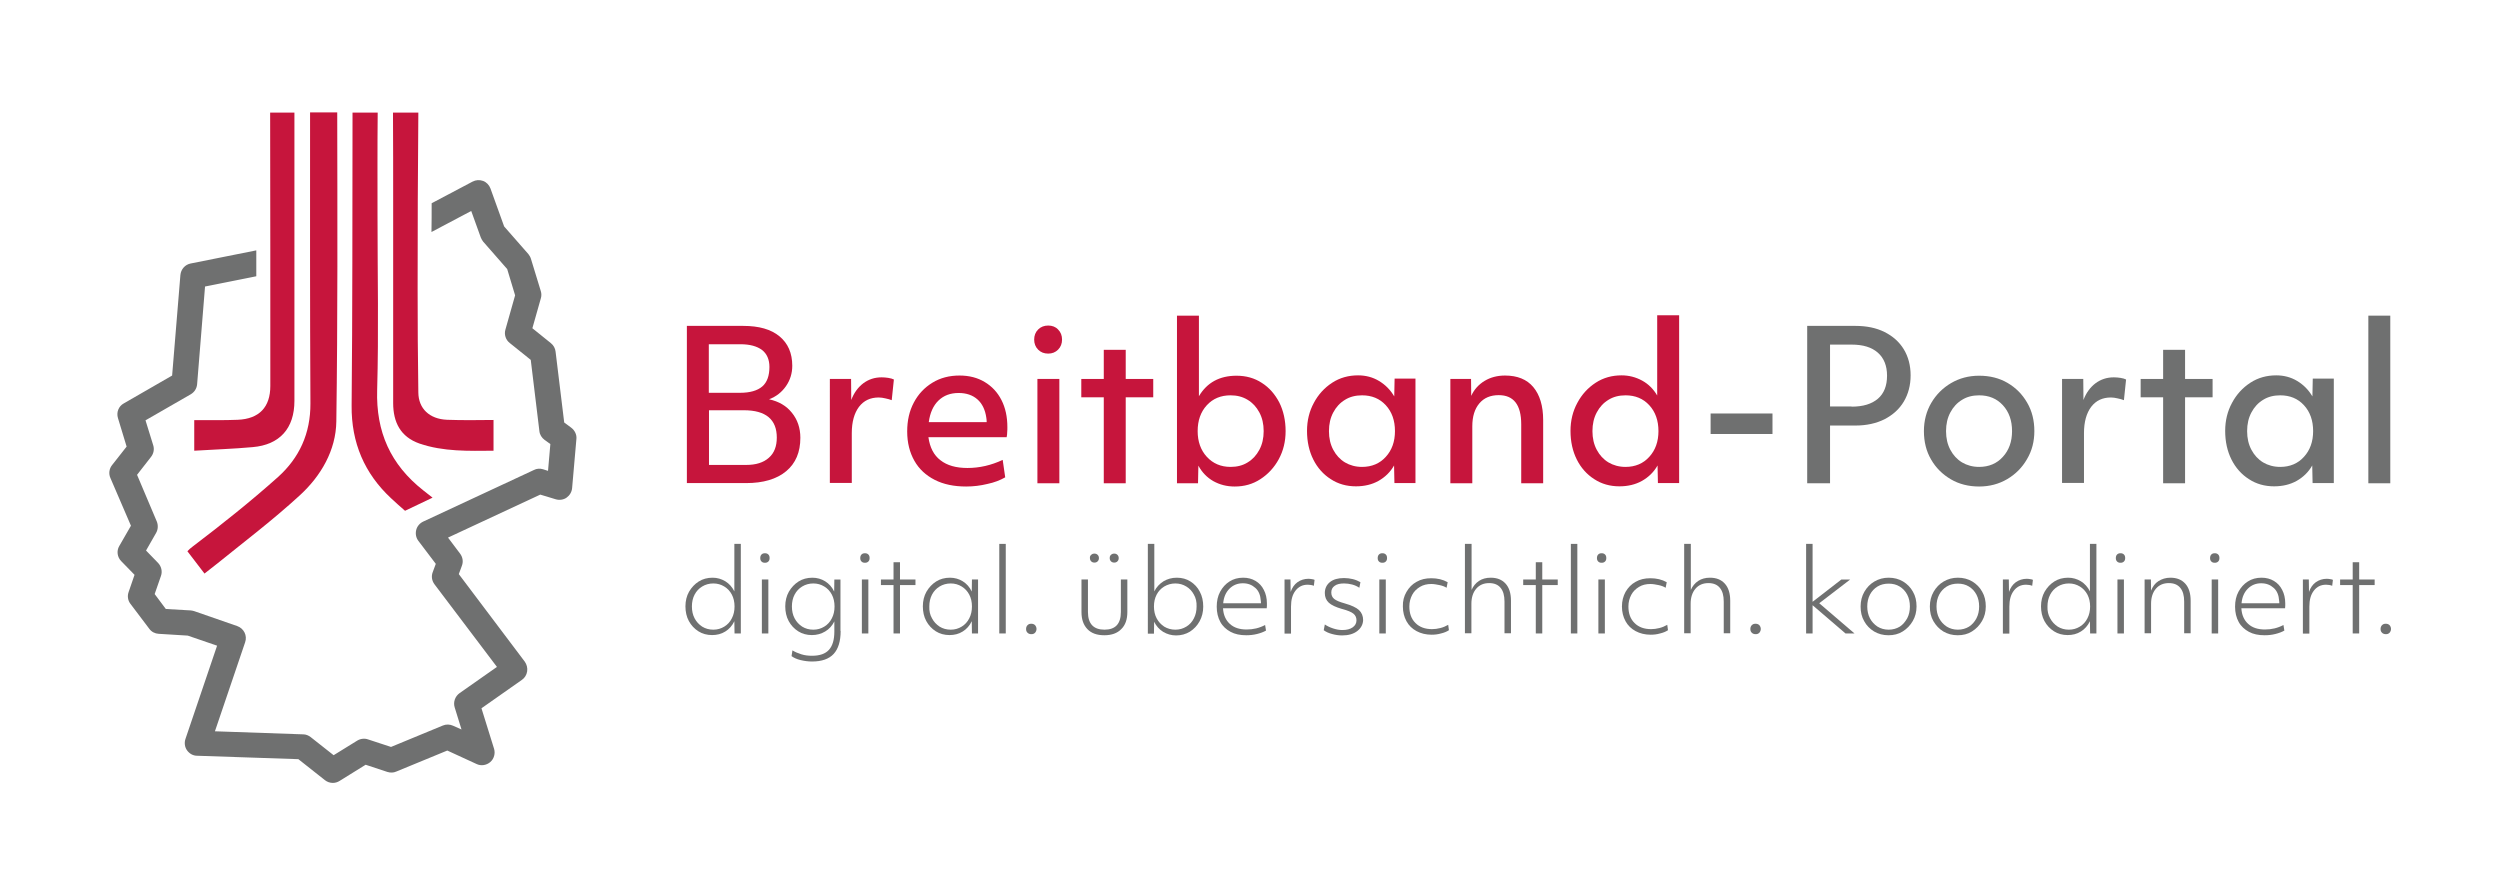 <?xml version="1.0" encoding="utf-8"?>
<!-- Generator: Adobe Illustrator 26.3.1, SVG Export Plug-In . SVG Version: 6.00 Build 0)  -->
<svg version="1.1" xmlns="http://www.w3.org/2000/svg" xmlns:xlink="http://www.w3.org/1999/xlink" x="0px" y="0px"
	 viewBox="0 0 1390 497.5" style="enable-background:new 0 0 1390 497.5;" xml:space="preserve">
<style type="text/css">
	.st0{display:none;}
	.st1{display:inline;}
	.st2{fill:#E7E7E7;stroke:#000000;stroke-width:0.208;stroke-linejoin:round;}
	.st3{fill:#C6153C;}
	.st4{fill:#6F7070;}
</style>
<g id="Ebene_1" class="st0">
</g>
<g id="Kartenumriss">
	<g>
		<path class="st3" d="M381.9,181.2h31.4c8.7,0,15.4,1.9,20.1,5.8c4.7,3.9,7.1,9.3,7.1,16.4c0,4.2-1.2,8-3.5,11.3
			c-2.3,3.3-5.4,5.8-9.4,7.3c5.4,1.2,9.6,3.6,12.7,7.5c3.1,3.8,4.7,8.5,4.7,13.9c0,8-2.6,14.2-7.9,18.6c-5.3,4.4-12.7,6.6-22.3,6.6
			h-32.9V181.2z M411.4,218.4c5.6,0,9.7-1.2,12.4-3.5c2.7-2.3,4-6,4-10.9c0-4.1-1.4-7.3-4.1-9.4c-2.8-2.1-6.8-3.2-12-3.2h-17.6v27
			H411.4z M414.9,258.5c5.4,0,9.6-1.3,12.6-4c3-2.6,4.4-6.4,4.4-11.2c0-10.1-6.1-15.2-18.3-15.2h-19.4v30.4H414.9z"/>
		<path class="st3" d="M461.6,210.7h11.6l0.1,11.7c1.5-4,3.8-7.1,6.7-9.3c3-2.2,6.3-3.3,10.2-3.3c1.2,0,2.4,0.1,3.7,0.3
			c1.3,0.2,2.3,0.5,3.1,0.9l-1.2,11.5c-1-0.4-2.1-0.7-3.5-1c-1.3-0.3-2.5-0.5-3.7-0.5c-4.7,0-8.3,1.7-11,5.2c-2.6,3.5-4,8.3-4,14.6
			v27.7h-12.2V210.7z"/>
		<path class="st3" d="M537.2,270.5c-6.8,0-12.6-1.2-17.5-3.7c-4.9-2.5-8.7-6-11.3-10.6c-2.6-4.6-4-10-4-16.3
			c0-6.1,1.2-11.4,3.7-16.1c2.5-4.7,5.9-8.3,10.3-11s9.4-4,15.1-4c5.4,0,10,1.2,14,3.6c4,2.4,7.1,5.7,9.3,10
			c2.2,4.3,3.3,9.3,3.3,15.1c0,1,0,1.9-0.1,2.8c0,0.9-0.1,1.8-0.3,2.8h-43.5c0.8,5.7,3,10,6.7,12.8c3.7,2.9,8.7,4.3,15,4.3
			c6.7,0,13.2-1.5,19.6-4.5l1.4,9.7c-2.8,1.6-6.1,2.9-10,3.7C545.2,270,541.3,270.5,537.2,270.5z M521.8,222.7
			c-2.9,2.8-4.7,6.8-5.4,12h32.2c0-0.9-0.1-1.7-0.2-2.4c-0.6-4.4-2.3-7.9-4.9-10.2c-2.7-2.4-6.2-3.6-10.5-3.6
			C528.4,218.5,524.7,219.9,521.8,222.7z"/>
		<path class="st3" d="M577.2,194.4c-1.5-1.5-2.2-3.4-2.2-5.6c0-2.2,0.7-4.1,2.2-5.6c1.5-1.5,3.4-2.2,5.6-2.2c2.2,0,4.1,0.7,5.5,2.2
			c1.5,1.5,2.2,3.4,2.2,5.6c0,2.2-0.7,4.1-2.2,5.6c-1.5,1.5-3.3,2.2-5.5,2.2C580.5,196.6,578.7,195.9,577.2,194.4z M576.8,210.7H589
			v58h-12.2V210.7z"/>
		<path class="st3" d="M613.7,220.9h-12.5v-10.2h12.5v-16.2h12.2v16.2h15.3v10.2h-15.3v47.8h-12.2V220.9z"/>
		<path class="st3" d="M654.4,175.5h12.2v44.8c4.5-7.6,11.5-11.4,20.9-11.4c5.3,0,10,1.3,14.1,4c4.1,2.6,7.3,6.3,9.7,10.9
			c2.3,4.6,3.5,10,3.5,15.9c0,5.8-1.3,11-3.8,15.6c-2.5,4.6-5.9,8.3-10.2,11.1c-4.3,2.8-9,4.1-14.3,4.1c-4.4,0-8.3-1-11.9-3
			c-3.5-2-6.3-4.9-8.3-8.6l-0.2,9.8h-11.7V175.5z M700.2,229.3c-1.6-3-3.7-5.3-6.5-7c-2.8-1.7-5.9-2.5-9.5-2.5
			c-5.4,0-9.8,1.8-13.2,5.5c-3.4,3.7-5.1,8.5-5.1,14.4c0,5.8,1.7,10.6,5.1,14.3c3.4,3.7,7.8,5.6,13.2,5.6c3.6,0,6.8-0.8,9.5-2.5
			c2.8-1.7,4.9-4,6.5-7c1.6-3,2.4-6.4,2.4-10.4S701.8,232.3,700.2,229.3z"/>
		<path class="st3" d="M787,268.6h-11.7l-0.2-9.8c-2.1,3.7-5,6.5-8.7,8.6c-3.6,2-7.8,3-12.5,3c-5.2,0-9.9-1.3-14-4
			c-4.1-2.6-7.4-6.3-9.7-10.9c-2.3-4.6-3.5-9.9-3.5-15.9c0-5.8,1.3-11,3.8-15.6c2.5-4.7,5.9-8.4,10.2-11.2c4.3-2.8,9.1-4.1,14.4-4.1
			c4.2,0,8.1,1,11.6,3.1c3.5,2.1,6.3,4.9,8.5,8.6l0.2-9.9H787V268.6z M757.3,259.6c5.4,0,9.9-1.9,13.2-5.6c3.4-3.7,5.1-8.5,5.1-14.3
			c0-5.9-1.7-10.7-5.1-14.4c-3.4-3.7-7.8-5.5-13.2-5.5c-3.6,0-6.8,0.8-9.5,2.5c-2.8,1.7-4.9,4-6.5,7c-1.6,3-2.4,6.4-2.4,10.4
			s0.8,7.4,2.4,10.4c1.6,3,3.7,5.3,6.5,7C750.5,258.7,753.7,259.6,757.3,259.6z"/>
		<path class="st3" d="M806.3,210.7h11.6l0.1,9.4c1.6-3.5,4.1-6.3,7.4-8.3c3.3-2,7.1-3,11.4-3c6.8,0,12.1,2.1,15.7,6.4
			c3.6,4.3,5.5,10.4,5.5,18.4v35.1h-12.2v-32.8c0-10.8-4.2-16.2-12.5-16.2c-4.6,0-8.2,1.5-10.8,4.6c-2.6,3.1-3.9,7.3-3.9,12.8v31.6
			h-12.2V210.7z"/>
		<path class="st3" d="M933.5,268.6h-11.7l-0.2-9.8c-2.1,3.7-5,6.5-8.7,8.6c-3.6,2-7.8,3-12.5,3c-5.2,0-9.9-1.3-14-4
			c-4.1-2.6-7.4-6.3-9.7-10.9c-2.3-4.6-3.5-9.9-3.5-15.9c0-5.8,1.3-11,3.8-15.6c2.5-4.7,5.9-8.4,10.2-11.2c4.3-2.8,9.1-4.1,14.4-4.1
			c4.1,0,7.9,1,11.4,2.9s6.3,4.7,8.4,8.3v-44.6h12.2V268.6z M903.8,259.6c5.4,0,9.9-1.9,13.2-5.6c3.4-3.7,5.1-8.5,5.1-14.3
			c0-5.9-1.7-10.7-5.1-14.4c-3.4-3.7-7.8-5.5-13.2-5.5c-3.6,0-6.8,0.8-9.5,2.5c-2.8,1.7-4.9,4-6.5,7c-1.6,3-2.4,6.4-2.4,10.4
			s0.8,7.4,2.4,10.4c1.6,3,3.7,5.3,6.5,7C897,258.7,900.2,259.6,903.8,259.6z"/>
		<path class="st4" d="M951.1,229.9h34.4v11.4h-34.4V229.9z"/>
		<path class="st4" d="M1004.9,181.2h26.8c6.1,0,11.5,1.1,16.1,3.4c4.6,2.3,8.2,5.5,10.7,9.6c2.5,4.1,3.8,9,3.8,14.5
			c0,5.5-1.3,10.4-3.8,14.6c-2.5,4.2-6.1,7.4-10.7,9.8c-4.6,2.3-10,3.5-16.1,3.5h-14.2v32.1h-12.7V181.2z M1029.5,226.1
			c6.4,0,11.2-1.5,14.6-4.4c3.4-2.9,5.1-7.2,5.1-12.8c0-5.5-1.7-9.8-5.1-12.8c-3.4-3-8.2-4.5-14.6-4.5h-12v34.4H1029.5z"/>
		<path class="st4" d="M1127,255.3c-2.7,4.7-6.4,8.4-11,11.1c-4.6,2.7-9.8,4.1-15.6,4.1c-5.8,0-11.1-1.3-15.7-4
			c-4.6-2.7-8.3-6.3-11-11c-2.7-4.6-4-9.9-4-15.8c0-5.8,1.4-11.1,4.1-15.7c2.7-4.6,6.4-8.3,11-11c4.6-2.7,9.8-4.1,15.6-4.1
			c5.9,0,11.2,1.3,15.8,4c4.6,2.7,8.2,6.3,10.9,11c2.7,4.6,4,9.9,4,15.8C1131.1,245.4,1129.8,250.6,1127,255.3z M1100.4,259.6
			c5.4,0,9.9-1.9,13.2-5.6c3.4-3.7,5.1-8.5,5.1-14.3c0-5.9-1.7-10.7-5.1-14.4c-3.4-3.7-7.8-5.5-13.2-5.5c-3.6,0-6.8,0.8-9.5,2.5
			c-2.8,1.7-4.9,4-6.5,7c-1.6,3-2.4,6.4-2.4,10.4s0.8,7.4,2.4,10.4c1.6,3,3.7,5.3,6.5,7C1093.6,258.7,1096.8,259.6,1100.4,259.6z"/>
		<path class="st4" d="M1146.7,210.7h11.6l0.1,11.7c1.5-4,3.8-7.1,6.7-9.3c3-2.2,6.3-3.3,10.2-3.3c1.2,0,2.4,0.1,3.7,0.3
			c1.3,0.2,2.3,0.5,3.1,0.9l-1.2,11.5c-1-0.4-2.1-0.7-3.5-1c-1.3-0.3-2.5-0.5-3.7-0.5c-4.7,0-8.3,1.7-11,5.2c-2.6,3.5-4,8.3-4,14.6
			v27.7h-12.2V210.7z"/>
		<path class="st4" d="M1202.7,220.9h-12.5v-10.2h12.5v-16.2h12.2v16.2h15.3v10.2h-15.3v47.8h-12.2V220.9z"/>
		<path class="st4" d="M1297.5,268.6h-11.7l-0.2-9.8c-2.1,3.7-5,6.5-8.7,8.6c-3.6,2-7.8,3-12.5,3c-5.2,0-9.9-1.3-14-4
			c-4.1-2.6-7.4-6.3-9.7-10.9c-2.3-4.6-3.5-9.9-3.5-15.9c0-5.8,1.3-11,3.8-15.6c2.5-4.7,5.9-8.4,10.2-11.2c4.3-2.8,9.1-4.1,14.4-4.1
			c4.2,0,8.1,1,11.6,3.1c3.5,2.1,6.3,4.9,8.5,8.6l0.2-9.9h11.7V268.6z M1267.8,259.6c5.4,0,9.9-1.9,13.2-5.6
			c3.4-3.7,5.1-8.5,5.1-14.3c0-5.9-1.7-10.7-5.1-14.4c-3.4-3.7-7.8-5.5-13.2-5.5c-3.6,0-6.8,0.8-9.5,2.5c-2.8,1.7-4.9,4-6.5,7
			c-1.6,3-2.4,6.4-2.4,10.4s0.8,7.4,2.4,10.4c1.6,3,3.7,5.3,6.5,7C1261,258.7,1264.2,259.6,1267.8,259.6z"/>
		<path class="st4" d="M1316.8,175.5h12.2v93.2h-12.2V175.5z"/>
	</g>
	<g>
		<path class="st4" d="M411.8,352.2h-3.4l-0.1-6.8c-1.2,2.5-2.9,4.4-5,5.7c-2.2,1.4-4.7,2-7.4,2c-2.8,0-5.4-0.7-7.6-2.1
			c-2.2-1.4-4-3.3-5.3-5.7c-1.3-2.4-1.9-5.2-1.9-8.2c0-3,0.7-5.8,2-8.1c1.4-2.4,3.2-4.3,5.4-5.7s4.8-2.1,7.7-2.1
			c2.6,0,4.9,0.7,7.1,2c2.1,1.3,3.8,3.2,5,5.6v-26.4h3.6V352.2z M386.2,343.8c1,1.9,2.4,3.4,4.2,4.6c1.8,1.1,3.8,1.7,6.2,1.7
			c2.3,0,4.3-0.6,6.1-1.7c1.8-1.1,3.2-2.6,4.2-4.6c1-1.9,1.5-4.1,1.5-6.6c0-2.5-0.5-4.7-1.5-6.6c-1-1.9-2.4-3.4-4.2-4.5
			c-1.8-1.1-3.8-1.7-6.1-1.7c-2.3,0-4.4,0.6-6.2,1.7c-1.8,1.1-3.2,2.6-4.2,4.5s-1.5,4.1-1.5,6.6
			C384.7,339.7,385.2,341.9,386.2,343.8z"/>
		<path class="st4" d="M423.4,312.2c-0.5-0.5-0.7-1.1-0.7-1.9c0-0.8,0.2-1.5,0.7-2c0.5-0.5,1.1-0.7,1.9-0.7s1.4,0.2,1.9,0.7
			c0.5,0.5,0.7,1.1,0.7,2c0,0.8-0.2,1.4-0.7,1.9s-1.1,0.7-1.9,0.7S423.9,312.7,423.4,312.2z M423.6,322.2h3.6v30h-3.6V322.2z"/>
		<path class="st4" d="M467.4,350.8c0,5.7-1.3,10-3.9,12.8c-2.6,2.8-6.6,4.2-12,4.2c-2.2,0-4.3-0.3-6.4-0.8c-2.1-0.5-3.8-1.3-5-2.2
			l0.5-3.2c1.4,0.9,3.1,1.6,5,2.2c1.9,0.6,3.9,0.8,5.9,0.8c4.3,0,7.4-1.1,9.4-3.3c2-2.2,3-5.6,3-10.2v-5.6c-1.2,2.4-2.9,4.3-5.1,5.6
			c-2.2,1.3-4.6,2-7.4,2c-2.8,0-5.4-0.7-7.6-2.1c-2.2-1.4-4-3.3-5.3-5.7c-1.3-2.4-1.9-5.2-1.9-8.2c0-3,0.7-5.8,2-8.1
			c1.4-2.4,3.2-4.3,5.4-5.7s4.8-2.1,7.7-2.1c2.6,0,5,0.7,7.1,2c2.2,1.4,3.8,3.2,5,5.7l0.1-6.7h3.4V350.8z M440.3,337.2
			c0,2.5,0.5,4.7,1.5,6.6c1,1.9,2.4,3.4,4.2,4.6c1.8,1.1,3.8,1.7,6.2,1.7c2.3,0,4.3-0.6,6.1-1.7c1.8-1.1,3.2-2.6,4.2-4.6
			c1-1.9,1.5-4.1,1.5-6.6c0-2.5-0.5-4.7-1.5-6.6c-1-1.9-2.4-3.4-4.2-4.5c-1.8-1.1-3.8-1.7-6.1-1.7c-2.3,0-4.4,0.6-6.2,1.7
			c-1.8,1.1-3.2,2.6-4.2,4.5S440.3,334.7,440.3,337.2z"/>
		<path class="st4" d="M479,312.2c-0.5-0.5-0.7-1.1-0.7-1.9c0-0.8,0.2-1.5,0.7-2c0.5-0.5,1.1-0.7,1.9-0.7s1.4,0.2,1.9,0.7
			c0.5,0.5,0.7,1.1,0.7,2c0,0.8-0.2,1.4-0.7,1.9s-1.1,0.7-1.9,0.7S479.5,312.7,479,312.2z M479.2,322.2h3.6v30h-3.6V322.2z"/>
		<path class="st4" d="M496.8,325.3h-7v-3.1h7v-9.6h3.6v9.6h8.6v3.1h-8.6v26.9h-3.6V325.3z"/>
		<path class="st4" d="M543.8,352.2h-3.4l-0.1-6.8c-1.2,2.5-2.9,4.4-5,5.7c-2.2,1.4-4.7,2-7.4,2c-2.8,0-5.4-0.7-7.6-2.1
			c-2.2-1.4-4-3.3-5.3-5.7c-1.3-2.4-1.9-5.2-1.9-8.2c0-3,0.7-5.8,2-8.1c1.4-2.4,3.2-4.3,5.4-5.7s4.8-2.1,7.7-2.1c2.6,0,5,0.7,7.1,2
			c2.2,1.4,3.8,3.2,5,5.7l0.1-6.7h3.4V352.2z M518.2,343.8c1,1.9,2.4,3.4,4.2,4.6c1.8,1.1,3.8,1.7,6.2,1.7c2.3,0,4.3-0.6,6.1-1.7
			c1.8-1.1,3.2-2.6,4.2-4.6c1-1.9,1.5-4.1,1.5-6.6c0-2.5-0.5-4.7-1.5-6.6c-1-1.9-2.4-3.4-4.2-4.5c-1.8-1.1-3.8-1.7-6.1-1.7
			c-2.3,0-4.4,0.6-6.2,1.7c-1.8,1.1-3.2,2.6-4.2,4.5s-1.5,4.1-1.5,6.6C516.6,339.7,517.1,341.9,518.2,343.8z"/>
		<path class="st4" d="M555.6,302.4h3.6v49.8h-3.6V302.4z"/>
		<path class="st4" d="M571.3,351.8c-0.6-0.6-0.8-1.2-0.8-2.1c0-0.9,0.3-1.6,0.8-2.1c0.6-0.6,1.2-0.8,2.1-0.8c0.9,0,1.6,0.3,2.1,0.8
			c0.5,0.6,0.8,1.3,0.8,2.1c0,0.8-0.3,1.5-0.8,2.1c-0.6,0.6-1.2,0.8-2.1,0.8S571.8,352.3,571.3,351.8z"/>
		<path class="st4" d="M601.3,322.2h3.6v18.1c0,6.5,3.1,9.8,9.2,9.8c6.1,0,9.1-3.3,9.1-9.8v-18.1h3.6v18.1c0,4.1-1.1,7.3-3.4,9.5
			c-2.2,2.3-5.4,3.4-9.4,3.4c-4.1,0-7.2-1.1-9.4-3.4c-2.2-2.3-3.3-5.4-3.3-9.5V322.2z M606.7,308.5c0.5-0.5,1.1-0.7,1.8-0.7
			c0.7,0,1.3,0.2,1.8,0.7c0.5,0.5,0.7,1.1,0.7,1.8c0,0.7-0.2,1.3-0.7,1.8c-0.5,0.5-1.1,0.7-1.8,0.7c-0.7,0-1.3-0.2-1.8-0.7
			c-0.5-0.5-0.7-1.1-0.7-1.8C605.9,309.5,606.2,308.9,606.7,308.5z M617.7,308.5c0.5-0.5,1.1-0.7,1.8-0.7c0.7,0,1.3,0.2,1.8,0.7
			c0.5,0.5,0.7,1.1,0.7,1.8c0,0.7-0.2,1.3-0.7,1.8c-0.5,0.5-1.1,0.7-1.8,0.7s-1.3-0.2-1.8-0.7s-0.7-1.1-0.7-1.8
			C617,309.5,617.2,308.9,617.7,308.5z"/>
		<path class="st4" d="M638.2,302.4h3.6v26.4c1.2-2.4,2.9-4.2,5.1-5.6c2.2-1.3,4.6-2,7.4-2c2.9,0,5.4,0.7,7.6,2.1
			c2.2,1.4,4,3.3,5.2,5.7c1.3,2.4,1.9,5.2,1.9,8.3c0,3-0.7,5.7-2,8.1c-1.3,2.4-3.1,4.3-5.4,5.8c-2.3,1.4-4.9,2.1-7.7,2.1
			c-2.6,0-5-0.7-7.2-2c-2.2-1.4-3.8-3.2-5-5.6l-0.1,6.6h-3.4V302.4z M663.8,330.6c-1-1.9-2.4-3.4-4.2-4.5c-1.8-1.1-3.8-1.7-6.1-1.7
			s-4.3,0.6-6.2,1.7c-1.8,1.1-3.2,2.6-4.2,4.5c-1,1.9-1.5,4.1-1.5,6.6c0,2.5,0.5,4.7,1.5,6.6c1,1.9,2.4,3.4,4.2,4.6
			c1.8,1.1,3.9,1.7,6.2,1.7s4.3-0.6,6.1-1.7c1.8-1.1,3.2-2.6,4.2-4.6c1-1.9,1.5-4.1,1.5-6.6C665.4,334.7,664.9,332.5,663.8,330.6z"
			/>
		<path class="st4" d="M692.9,353.2c-3.4,0-6.3-0.6-8.7-1.9s-4.4-3.1-5.7-5.5c-1.3-2.4-2-5.2-2-8.5c0-3.1,0.6-5.9,1.9-8.3
			c1.3-2.4,3-4.3,5.2-5.7c2.2-1.4,4.7-2.1,7.6-2.1c2.6,0,4.9,0.6,6.9,1.8c2,1.2,3.5,2.8,4.6,5c1.1,2.1,1.7,4.6,1.7,7.5
			c0,0.5,0,0.9,0,1.3s-0.1,0.9-0.1,1.4H680c0.2,3.7,1.5,6.6,3.8,8.7c2.3,2.1,5.4,3.1,9.3,3.1c3.7,0,7.1-0.8,10.3-2.5l0.5,3.1
			c-1.4,0.8-3,1.4-5,1.9C696.9,353,694.9,353.2,692.9,353.2z M683.6,327.3c-2,2-3.2,4.7-3.5,8.1h21c0-0.5,0-0.9-0.1-1.4
			c-0.2-3-1.1-5.4-3-7.1s-4.1-2.6-7-2.6C688.1,324.3,685.6,325.3,683.6,327.3z"/>
		<path class="st4" d="M714.2,322.2h3.3l0.1,6.9c0.8-2.3,2.1-4.2,3.8-5.4s3.8-1.9,6.1-1.9c0.6,0,1.2,0.1,1.9,0.2s1.1,0.2,1.5,0.4
			l-0.4,3.3c-1-0.4-2.2-0.6-3.4-0.6c-2.9,0-5.1,1.1-6.8,3.3c-1.7,2.2-2.5,5.1-2.5,8.9v15h-3.6V322.2z"/>
		<path class="st4" d="M754.6,350.9c-2.1,1.6-4.9,2.4-8.4,2.4c-1.9,0-3.8-0.3-5.6-0.8c-1.9-0.5-3.4-1.2-4.6-2.1l0.6-3.2
			c1.3,0.9,2.8,1.6,4.6,2.2c1.8,0.6,3.5,0.9,5.1,0.9c2.5,0,4.4-0.5,5.8-1.5c1.4-1,2.1-2.3,2.1-3.9c0-1.6-0.6-2.8-1.7-3.7
			c-1.1-0.9-3.2-1.8-6.3-2.6c-3.5-1-6-2.2-7.4-3.5c-1.5-1.4-2.2-3.2-2.2-5.4c0-2.5,1-4.6,2.9-6.1c1.9-1.5,4.5-2.2,7.8-2.2
			c1.6,0,3.3,0.2,4.9,0.6s3,1,4.2,1.7l-0.6,3.1c-1.2-0.8-2.5-1.4-4-1.8c-1.5-0.4-3-0.6-4.5-0.6c-2.2,0-4,0.4-5.2,1.3
			c-1.3,0.9-1.9,2.1-1.9,3.7c0,1.5,0.5,2.7,1.6,3.6c1.1,0.9,3,1.7,5.9,2.5c3.8,1.1,6.4,2.3,7.9,3.7c1.5,1.4,2.3,3.3,2.3,5.6
			C757.8,347.2,756.7,349.3,754.6,350.9z"/>
		<path class="st4" d="M766.7,312.2c-0.5-0.5-0.7-1.1-0.7-1.9c0-0.8,0.2-1.5,0.7-2c0.5-0.5,1.1-0.7,1.9-0.7s1.4,0.2,1.9,0.7
			c0.5,0.5,0.7,1.1,0.7,2c0,0.8-0.2,1.4-0.7,1.9s-1.1,0.7-1.9,0.7S767.2,312.7,766.7,312.2z M766.9,322.2h3.6v30h-3.6V322.2z"/>
		<path class="st4" d="M782,329.1c1.4-2.4,3.2-4.3,5.6-5.6c2.4-1.4,5.1-2,8.2-2c3.4,0,6.4,0.7,9.1,2.2l-0.6,3.1
			c-1.1-0.7-2.5-1.2-4-1.5s-3-0.6-4.5-0.6c-2.4,0-4.5,0.5-6.3,1.6c-1.8,1.1-3.3,2.5-4.3,4.4s-1.6,4-1.6,6.5c0,3.9,1.1,6.9,3.4,9.2
			s5.4,3.4,9.2,3.4c1.5,0,3-0.2,4.6-0.6s3-1,4.4-1.8l0.4,3c-1.2,0.8-2.7,1.4-4.4,1.8c-1.7,0.5-3.5,0.7-5.2,0.7c-3.2,0-6-0.7-8.4-2
			c-2.4-1.3-4.3-3.1-5.6-5.5c-1.3-2.4-2-5.1-2-8.2C779.9,334.2,780.6,331.5,782,329.1z"/>
		<path class="st4" d="M814.6,302.4h3.6V328c0.9-2.1,2.3-3.8,4.1-5c1.8-1.2,4-1.8,6.5-1.8c3.6,0,6.3,1.1,8.3,3.3s3,5.4,3,9.5v18.1
			h-3.6v-17.6c0-3.4-0.7-5.9-2.2-7.7c-1.4-1.7-3.5-2.6-6.3-2.6c-3,0-5.4,1-7.2,3.1c-1.8,2.1-2.7,4.9-2.7,8.4v16.4h-3.6V302.4z"/>
		<path class="st4" d="M853.9,325.3h-7v-3.1h7v-9.6h3.6v9.6h8.6v3.1h-8.6v26.9h-3.6V325.3z"/>
		<path class="st4" d="M873.4,302.4h3.6v49.8h-3.6V302.4z"/>
		<path class="st4" d="M888.6,312.2c-0.5-0.5-0.7-1.1-0.7-1.9c0-0.8,0.2-1.5,0.7-2c0.5-0.5,1.1-0.7,1.9-0.7s1.4,0.2,1.9,0.7
			c0.5,0.5,0.7,1.1,0.7,2c0,0.8-0.2,1.4-0.7,1.9s-1.1,0.7-1.9,0.7S889.1,312.7,888.6,312.2z M888.7,322.2h3.6v30h-3.6V322.2z"/>
		<path class="st4" d="M903.8,329.1c1.4-2.4,3.2-4.3,5.6-5.6c2.4-1.4,5.1-2,8.2-2c3.4,0,6.4,0.7,9.1,2.2l-0.6,3.1
			c-1.1-0.7-2.5-1.2-4-1.5s-3-0.6-4.5-0.6c-2.4,0-4.5,0.5-6.3,1.6c-1.8,1.1-3.3,2.5-4.3,4.4s-1.6,4-1.6,6.5c0,3.9,1.1,6.9,3.4,9.2
			s5.4,3.4,9.2,3.4c1.5,0,3-0.2,4.6-0.6s3-1,4.4-1.8l0.4,3c-1.2,0.8-2.7,1.4-4.4,1.8c-1.7,0.5-3.5,0.7-5.2,0.7c-3.2,0-6-0.7-8.4-2
			c-2.4-1.3-4.3-3.1-5.6-5.5c-1.3-2.4-2-5.1-2-8.2C901.8,334.2,902.5,331.5,903.8,329.1z"/>
		<path class="st4" d="M936.5,302.4h3.6V328c0.9-2.1,2.3-3.8,4.1-5c1.8-1.2,4-1.8,6.5-1.8c3.6,0,6.3,1.1,8.3,3.3s3,5.4,3,9.5v18.1
			h-3.6v-17.6c0-3.4-0.7-5.9-2.2-7.7c-1.4-1.7-3.5-2.6-6.3-2.6c-3,0-5.4,1-7.2,3.1c-1.8,2.1-2.7,4.9-2.7,8.4v16.4h-3.6V302.4z"/>
		<path class="st4" d="M974,351.8c-0.6-0.6-0.8-1.2-0.8-2.1c0-0.9,0.3-1.6,0.8-2.1c0.6-0.6,1.2-0.8,2.1-0.8c0.9,0,1.6,0.3,2.1,0.8
			c0.5,0.6,0.8,1.3,0.8,2.1c0,0.8-0.3,1.5-0.8,2.1c-0.6,0.6-1.2,0.8-2.1,0.8S974.5,352.3,974,351.8z"/>
		<path class="st4" d="M1004.2,302.4h3.6v32.2l16-12.4h4.9l-17.2,13.2l19.6,16.8h-5l-18.3-15.7v15.7h-3.6V302.4z"/>
		<path class="st4" d="M1036.5,345.4c-1.4-2.4-2-5.1-2-8.2c0-3,0.7-5.8,2.1-8.2s3.2-4.3,5.6-5.7s5-2.1,7.9-2.1c3,0,5.6,0.7,8,2.1
			c2.3,1.4,4.2,3.3,5.5,5.7c1.4,2.4,2,5.1,2,8.2c0,3-0.7,5.7-2.1,8.1c-1.4,2.4-3.2,4.3-5.6,5.8s-5,2.1-7.9,2.1c-3,0-5.6-0.7-8-2.1
			C1039.7,349.7,1037.8,347.8,1036.5,345.4z M1060.4,343.8c1-1.9,1.5-4.1,1.5-6.6c0-2.5-0.5-4.7-1.5-6.6c-1-1.9-2.4-3.4-4.2-4.5
			c-1.8-1.1-3.8-1.6-6.1-1.6c-2.3,0-4.4,0.5-6.2,1.6c-1.8,1.1-3.2,2.6-4.2,4.5c-1,1.9-1.5,4.1-1.5,6.6c0,2.5,0.5,4.7,1.5,6.6
			c1,1.9,2.4,3.4,4.2,4.6c1.8,1.1,3.8,1.7,6.2,1.7c2.3,0,4.4-0.6,6.2-1.7C1058,347.3,1059.3,345.7,1060.4,343.8z"/>
		<path class="st4" d="M1075,345.4c-1.4-2.4-2-5.1-2-8.2c0-3,0.7-5.8,2.1-8.2s3.2-4.3,5.6-5.7s5-2.1,7.9-2.1c3,0,5.6,0.7,8,2.1
			c2.3,1.4,4.2,3.3,5.5,5.7c1.4,2.4,2,5.1,2,8.2c0,3-0.7,5.7-2.1,8.1c-1.4,2.4-3.2,4.3-5.6,5.8s-5,2.1-7.9,2.1c-3,0-5.6-0.7-8-2.1
			C1078.2,349.7,1076.4,347.8,1075,345.4z M1098.9,343.8c1-1.9,1.5-4.1,1.5-6.6c0-2.5-0.5-4.7-1.5-6.6c-1-1.9-2.4-3.4-4.2-4.5
			c-1.8-1.1-3.8-1.6-6.1-1.6c-2.3,0-4.4,0.5-6.2,1.6c-1.8,1.1-3.2,2.6-4.2,4.5c-1,1.9-1.5,4.1-1.5,6.6c0,2.5,0.5,4.7,1.5,6.6
			c1,1.9,2.4,3.4,4.2,4.6c1.8,1.1,3.8,1.7,6.2,1.7c2.3,0,4.4-0.6,6.2-1.7C1096.5,347.3,1097.9,345.7,1098.9,343.8z"/>
		<path class="st4" d="M1113.6,322.2h3.3l0.1,6.9c0.8-2.3,2.1-4.2,3.8-5.4s3.8-1.9,6.1-1.9c0.6,0,1.2,0.1,1.9,0.2s1.1,0.2,1.5,0.4
			l-0.4,3.3c-1-0.4-2.2-0.6-3.4-0.6c-2.9,0-5.1,1.1-6.8,3.3c-1.7,2.2-2.5,5.1-2.5,8.9v15h-3.6V322.2z"/>
		<path class="st4" d="M1165.5,352.2h-3.4l-0.1-6.8c-1.2,2.5-2.9,4.4-5,5.7c-2.2,1.4-4.7,2-7.4,2c-2.8,0-5.4-0.7-7.6-2.1
			c-2.2-1.4-4-3.3-5.3-5.7c-1.3-2.4-1.9-5.2-1.9-8.2c0-3,0.7-5.8,2-8.1c1.4-2.4,3.2-4.3,5.4-5.7s4.8-2.1,7.7-2.1
			c2.6,0,4.9,0.7,7.1,2c2.1,1.3,3.8,3.2,5,5.6v-26.4h3.6V352.2z M1139.9,343.8c1,1.9,2.4,3.4,4.2,4.6c1.8,1.1,3.8,1.7,6.2,1.7
			c2.3,0,4.3-0.6,6.1-1.7c1.8-1.1,3.2-2.6,4.2-4.6c1-1.9,1.5-4.1,1.5-6.6c0-2.5-0.5-4.7-1.5-6.6c-1-1.9-2.4-3.4-4.2-4.5
			c-1.8-1.1-3.8-1.7-6.1-1.7c-2.3,0-4.4,0.6-6.2,1.7c-1.8,1.1-3.2,2.6-4.2,4.5s-1.5,4.1-1.5,6.6
			C1138.3,339.7,1138.8,341.9,1139.9,343.8z"/>
		<path class="st4" d="M1177.1,312.2c-0.5-0.5-0.7-1.1-0.7-1.9c0-0.8,0.2-1.5,0.7-2c0.5-0.5,1.1-0.7,1.9-0.7s1.4,0.2,1.9,0.7
			c0.5,0.5,0.7,1.1,0.7,2c0,0.8-0.2,1.4-0.7,1.9s-1.1,0.7-1.9,0.7S1177.6,312.7,1177.1,312.2z M1177.3,322.2h3.6v30h-3.6V322.2z"/>
		<path class="st4" d="M1192.6,322.2h3.3l0.1,6.2c0.9-2.3,2.2-4.1,4.1-5.3c1.9-1.2,4.1-1.9,6.6-1.9c3.6,0,6.3,1.1,8.3,3.3
			s3,5.4,3,9.5v18.1h-3.6v-17.6c0-3.4-0.7-5.9-2.2-7.7c-1.4-1.7-3.5-2.6-6.3-2.6c-3,0-5.4,1-7.2,3.1c-1.8,2.1-2.7,4.9-2.7,8.4v16.4
			h-3.6V322.2z"/>
		<path class="st4" d="M1229.5,312.2c-0.5-0.5-0.7-1.1-0.7-1.9c0-0.8,0.2-1.5,0.7-2c0.5-0.5,1.1-0.7,1.9-0.7s1.4,0.2,1.9,0.7
			c0.5,0.5,0.7,1.1,0.7,2c0,0.8-0.2,1.4-0.7,1.9s-1.1,0.7-1.9,0.7S1230,312.7,1229.5,312.2z M1229.7,322.2h3.6v30h-3.6V322.2z"/>
		<path class="st4" d="M1259.1,353.2c-3.4,0-6.3-0.6-8.7-1.9s-4.4-3.1-5.7-5.5c-1.3-2.4-2-5.2-2-8.5c0-3.1,0.6-5.9,1.9-8.3
			c1.3-2.4,3-4.3,5.2-5.7c2.2-1.4,4.7-2.1,7.6-2.1c2.6,0,4.9,0.6,6.9,1.8c2,1.2,3.5,2.8,4.6,5c1.1,2.1,1.7,4.6,1.7,7.5
			c0,0.5,0,0.9,0,1.3s-0.1,0.9-0.1,1.4h-24.3c0.2,3.7,1.5,6.6,3.8,8.7c2.3,2.1,5.4,3.1,9.3,3.1c3.7,0,7.1-0.8,10.3-2.5l0.5,3.1
			c-1.4,0.8-3,1.4-5,1.9C1263.1,353,1261.2,353.2,1259.1,353.2z M1249.8,327.3c-2,2-3.2,4.7-3.5,8.1h21c0-0.5,0-0.9-0.1-1.4
			c-0.2-3-1.1-5.4-3-7.1s-4.1-2.6-7-2.6C1254.3,324.3,1251.8,325.3,1249.8,327.3z"/>
		<path class="st4" d="M1280.4,322.2h3.3l0.1,6.9c0.8-2.3,2.1-4.2,3.8-5.4s3.8-1.9,6.1-1.9c0.6,0,1.2,0.1,1.9,0.2s1.1,0.2,1.5,0.4
			l-0.4,3.3c-1-0.4-2.2-0.6-3.4-0.6c-2.9,0-5.1,1.1-6.8,3.3c-1.7,2.2-2.5,5.1-2.5,8.9v15h-3.6V322.2z"/>
		<path class="st4" d="M1308.1,325.3h-7v-3.1h7v-9.6h3.6v9.6h8.6v3.1h-8.6v26.9h-3.6V325.3z"/>
		<path class="st4" d="M1324.4,351.8c-0.6-0.6-0.8-1.2-0.8-2.1c0-0.9,0.3-1.6,0.8-2.1c0.6-0.6,1.2-0.8,2.1-0.8
			c0.9,0,1.6,0.3,2.1,0.8c0.5,0.6,0.8,1.3,0.8,2.1c0,0.8-0.3,1.5-0.8,2.1c-0.6,0.6-1.2,0.8-2.1,0.8S1324.9,352.3,1324.4,351.8z"/>
	</g>
	<g>
		<path class="st4" d="M317.6,237.8l-3.9-2.9l-4.8-39.4c-0.2-1.8-1.1-3.5-2.6-4.7l-10.3-8.3l4.7-16.6c0.4-1.3,0.4-2.7,0-4l-5.5-18
			c-0.3-1-0.8-1.8-1.4-2.6l-13.5-15.4l-7.6-21.1c-0.7-1.9-2.2-3.5-4.1-4.2c-1.9-0.7-4-0.6-5.9,0.4l-22.7,12c0,5.3,0,10.6-0.1,16
			l22.1-11.7l5.3,14.7c0.3,0.8,0.8,1.6,1.3,2.3l13.4,15.3l4.4,14.6l-5.4,19.1c-0.8,2.7,0.2,5.7,2.4,7.4l11.7,9.4l4.8,39.6
			c0.2,2,1.3,3.7,2.9,4.9l3.2,2.3l-1.3,14.9l-2.8-0.9c-1.7-0.5-3.5-0.4-5,0.4L235.3,290c-1.9,0.9-3.4,2.6-3.9,4.7
			c-0.5,2.1-0.1,4.3,1.2,6l9.7,12.8l-1.7,4.6c-0.9,2.3-0.5,4.8,1,6.8l34.7,45.9l-20.8,14.6c-2.5,1.8-3.6,5-2.7,7.9l3.8,12.3
			l-4.7-2.1c-1.8-0.8-3.8-0.9-5.7-0.1l-28.8,11.9l-12.8-4.2c-2-0.7-4.2-0.4-6,0.7l-13.1,8.1l-12.8-10.1c-1.2-0.9-2.6-1.5-4.1-1.5
			l-49.1-1.7l16.8-49.5c1.3-3.7-0.7-7.7-4.4-9l-23.9-8.3c-0.6-0.2-1.2-0.3-1.9-0.4l-13.9-0.8l-6.2-8.3l3.5-10.1
			c0.9-2.5,0.2-5.3-1.6-7.2l-6.7-6.9l5.6-9.8c1.1-1.9,1.2-4.3,0.4-6.3L76.2,264L84,254c1.4-1.8,1.9-4.2,1.2-6.4l-4.3-13.9l25.2-14.5
			c2-1.2,3.3-3.2,3.5-5.6l4.4-54.3l28.5-5.7c0-4.8,0-9.6,0-14.4l-36.5,7.3c-3.1,0.6-5.4,3.2-5.7,6.4l-4.6,55.9l-26.9,15.5
			c-2.9,1.6-4.2,5-3.2,8.2l4.8,15.8l-8.1,10.3c-1.6,2-2,4.8-0.9,7.2l11.4,26.5l-6.5,11.3c-1.6,2.7-1.1,6.2,1.1,8.4l7.4,7.6l-3.3,9.6
			c-0.8,2.2-0.4,4.7,1,6.5L83,349.6c1.2,1.7,3.2,2.7,5.2,2.8l16.2,1l16.3,5.6l-17.6,51.9c-0.7,2.1-0.4,4.5,0.9,6.3
			c1.3,1.8,3.3,3,5.6,3l56.3,1.9l14.8,11.7c1.3,1,2.8,1.5,4.4,1.5c1.3,0,2.6-0.4,3.7-1.1l14.5-9l12.1,4c1.6,0.5,3.4,0.5,4.9-0.2
			l28.4-11.7l16.3,7.5c2.5,1.2,5.5,0.7,7.6-1.1c2.1-1.8,2.9-4.8,2.1-7.4l-7-22.5l22.5-15.8c1.6-1.1,2.6-2.8,2.9-4.7
			c0.3-1.9-0.2-3.8-1.3-5.4l-36.7-48.7l1.7-4.6c0.9-2.3,0.5-4.8-1-6.8l-6.7-8.9l51.3-23.9l8.6,2.6c2,0.6,4.3,0.3,6-0.9
			s2.9-3.1,3.1-5.3l2.4-27.5C320.7,241.7,319.6,239.3,317.6,237.8z"/>
	</g>
	<g>
		<g>
			<g>
				<path class="st3" d="M209.7,216.8c0.9-32.1,0.2-64.2,0.2-96.2c0-19.3-0.1-38.7,0.1-58H196c0,1.7,0,3.4,0,5.1
					c-0.1,52.6,0,105.2-0.5,157.8c-0.2,20.7,7.2,37.8,21.9,51.5c2.5,2.4,5.2,4.7,7.8,7l15.3-7.3c-1.7-1.3-3.4-2.7-5.1-4
					C217.1,258.3,209,240.1,209.7,216.8z"/>
			</g>
			<g>
				<path class="st3" d="M187.5,62.5h-15.1c0,53.9-0.1,107.9,0.2,161.8c0.1,16.7-6.2,30.3-18,40.9c-15.2,13.6-31.2,26.3-47.5,38.7
					c-1.1,0.8-2.1,1.7-2.9,2.6l9.5,12.4c2.2-1.7,4.3-3.4,6.5-5.1c15.6-12.6,31.7-24.8,46.5-38.4c11.8-10.8,20.1-25.1,20.3-41.1
					C187.8,177,187.6,119.8,187.5,62.5z"/>
			</g>
			<g>
				<path class="st3" d="M150.2,62.5c0.1,50.7,0.1,101.4,0.1,152.1c0,11.8-6.2,18.3-18.1,18.8c-7.5,0.3-15,0.2-22.4,0.2
					c-0.6,0-1.2,0-1.8,0v17c10.8-0.7,21.7-1,32.5-2c15.1-1.3,23.2-10.5,23.2-25.7c0-51.6,0-103.3,0-154.9c0-1.8,0-3.6,0-5.4H150.2z"
					/>
			</g>
			<g>
				<path class="st3" d="M274.4,233.5c-8.9,0.1-17.4,0.2-25.8-0.1c-9.9-0.4-15.9-6.3-16-15.1c-0.3-19.3-0.4-38.6-0.4-57.9
					c0-32.6,0.1-65.2,0.4-97.8h-14.1c0.1,16.7,0.1,33.3,0.1,50c0,37.2,0,74.4,0,111.5c0,10.7,4.1,18.8,14.6,22.5
					c13.4,4.6,27.4,4.1,41.2,4V233.5z"/>
			</g>
		</g>
	</g>
</g>
</svg>
